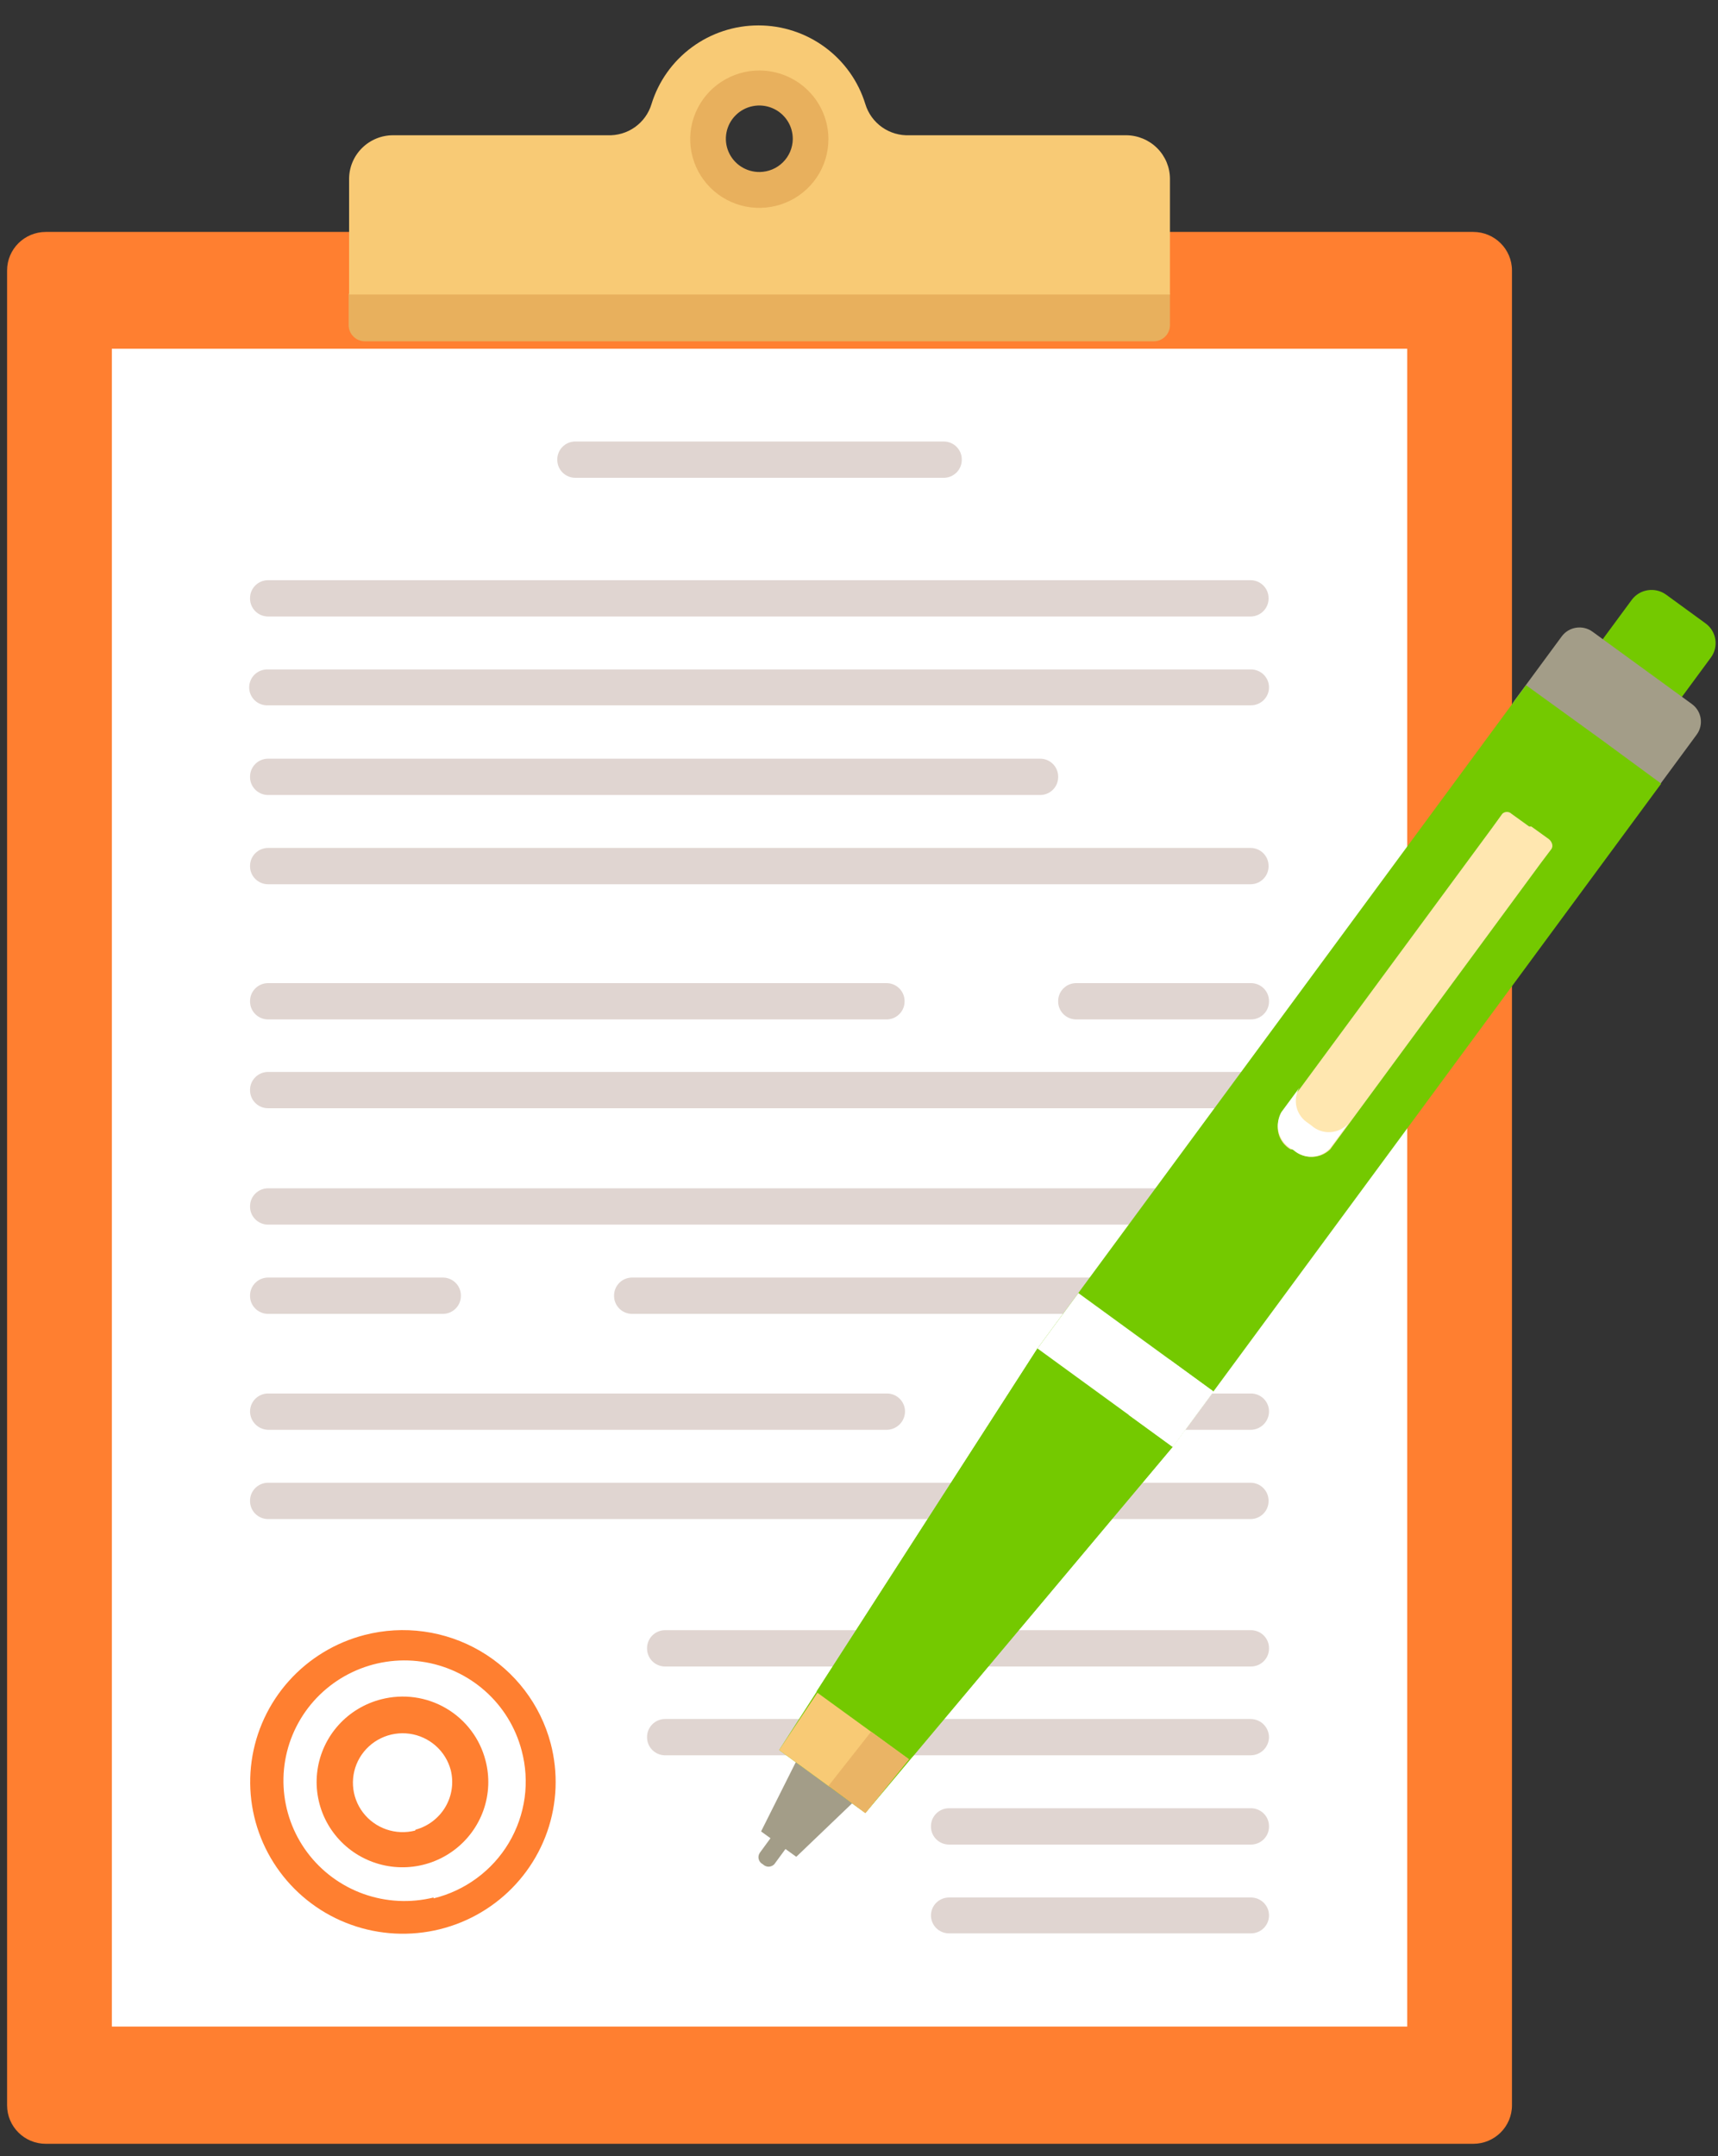<?xml version="1.0" encoding="UTF-8"?> <svg xmlns="http://www.w3.org/2000/svg" width="55" height="69" viewBox="0 0 55 69" fill="none"><rect x="0" y="0" width="55" height="69" fill="#333333" stroke="none"/><g clip-path="url(#clip0_698:8429)"><path d="M47.164 7.422H1.467C0.782 7.422 0.227 7.974 0.227 8.654V67.37C0.227 68.05 0.782 68.602 1.467 68.602H47.164C47.849 68.602 48.404 68.05 48.404 67.37V8.654C48.404 7.974 47.849 7.422 47.164 7.422Z" fill="#FF7F30"></path><path d="M45.05 11.16H3.581V64.85H45.05V11.16Z" fill="white"></path><path d="M11.176 9.396H37.455V10.404C37.455 10.472 37.442 10.539 37.416 10.602C37.389 10.665 37.351 10.722 37.303 10.77C37.254 10.818 37.197 10.857 37.134 10.883C37.07 10.909 37.002 10.922 36.934 10.922H11.683C11.615 10.922 11.547 10.909 11.484 10.883C11.42 10.857 11.363 10.818 11.315 10.77C11.266 10.722 11.228 10.665 11.201 10.602C11.175 10.539 11.162 10.472 11.162 10.404V9.396H11.176Z" fill="#E8B05D"></path><path d="M36.06 4.328H29.114C28.801 4.341 28.493 4.251 28.238 4.071C27.983 3.891 27.795 3.632 27.704 3.334C27.481 2.605 27.028 1.966 26.411 1.512C25.795 1.058 25.048 0.813 24.28 0.813C23.513 0.813 22.766 1.058 22.15 1.512C21.533 1.966 21.08 2.605 20.856 3.334C20.766 3.632 20.578 3.891 20.323 4.071C20.068 4.251 19.76 4.341 19.447 4.328H12.585C12.211 4.328 11.853 4.475 11.589 4.738C11.324 5.001 11.176 5.357 11.176 5.728V9.424H37.455V5.728C37.456 5.359 37.309 5.005 37.048 4.743C36.786 4.481 36.432 4.332 36.06 4.328V4.328ZM24.323 5.994C24.016 5.994 23.716 5.904 23.462 5.734C23.207 5.565 23.008 5.325 22.891 5.043C22.773 4.762 22.743 4.452 22.802 4.154C22.862 3.855 23.01 3.58 23.227 3.365C23.444 3.15 23.72 3.003 24.02 2.944C24.321 2.884 24.633 2.915 24.916 3.031C25.199 3.148 25.441 3.345 25.611 3.598C25.782 3.852 25.873 4.149 25.873 4.454C25.869 4.861 25.705 5.251 25.415 5.539C25.125 5.827 24.733 5.99 24.323 5.994V5.994Z" fill="#F8CA75"></path><path d="M24.323 2.256C23.885 2.253 23.456 2.38 23.09 2.62C22.724 2.859 22.439 3.202 22.269 3.603C22.099 4.004 22.053 4.447 22.137 4.874C22.221 5.301 22.43 5.694 22.739 6.003C23.048 6.312 23.442 6.523 23.872 6.609C24.301 6.695 24.747 6.652 25.152 6.486C25.557 6.32 25.903 6.038 26.147 5.677C26.391 5.315 26.521 4.889 26.521 4.454C26.521 3.873 26.29 3.317 25.878 2.905C25.466 2.493 24.907 2.26 24.323 2.256V2.256ZM24.323 5.504C24.11 5.507 23.901 5.446 23.723 5.331C23.544 5.215 23.405 5.049 23.322 4.854C23.239 4.659 23.217 4.444 23.258 4.236C23.299 4.028 23.401 3.837 23.552 3.688C23.702 3.538 23.894 3.436 24.103 3.396C24.312 3.355 24.529 3.377 24.725 3.46C24.921 3.542 25.088 3.681 25.205 3.858C25.322 4.035 25.382 4.242 25.38 4.454C25.376 4.731 25.263 4.996 25.066 5.192C24.869 5.389 24.602 5.5 24.323 5.504V5.504Z" fill="#E8B05D"></path><path d="M40.034 18.566H8.583C8.264 18.566 8.005 18.823 8.005 19.14V19.154C8.005 19.471 8.264 19.728 8.583 19.728H40.034C40.353 19.728 40.612 19.471 40.612 19.154V19.14C40.612 18.823 40.353 18.566 40.034 18.566Z" fill="#E0D5D1"></path><path d="M40.034 22.57H8.597C8.518 22.576 8.438 22.565 8.363 22.539C8.288 22.513 8.219 22.471 8.161 22.418C8.103 22.364 8.057 22.298 8.025 22.226C7.993 22.153 7.977 22.075 7.977 21.996V21.996C7.977 21.919 7.993 21.844 8.023 21.773C8.052 21.703 8.096 21.639 8.151 21.585C8.207 21.532 8.272 21.49 8.344 21.462C8.415 21.434 8.492 21.42 8.569 21.422H40.034C40.111 21.42 40.188 21.434 40.26 21.462C40.331 21.49 40.397 21.532 40.452 21.585C40.507 21.639 40.551 21.703 40.581 21.773C40.611 21.844 40.626 21.919 40.626 21.996V21.996C40.626 22.073 40.611 22.148 40.581 22.219C40.551 22.29 40.507 22.353 40.452 22.407C40.397 22.46 40.331 22.502 40.26 22.53C40.188 22.558 40.111 22.572 40.034 22.57V22.57Z" fill="#E0D5D1"></path><path d="M30.213 15.29H18.419C18.265 15.29 18.119 15.229 18.01 15.122C17.902 15.014 17.841 14.868 17.841 14.716V14.716C17.839 14.639 17.853 14.563 17.881 14.492C17.909 14.421 17.951 14.356 18.005 14.301C18.059 14.246 18.123 14.203 18.194 14.173C18.265 14.143 18.342 14.128 18.419 14.128H30.213C30.29 14.128 30.366 14.143 30.437 14.173C30.508 14.203 30.573 14.246 30.626 14.301C30.68 14.356 30.722 14.421 30.751 14.492C30.779 14.563 30.792 14.639 30.79 14.716V14.716C30.79 14.868 30.73 15.014 30.621 15.122C30.513 15.229 30.366 15.29 30.213 15.29V15.29Z" fill="#E0D5D1"></path><path d="M33.299 24.278H8.583C8.264 24.278 8.005 24.535 8.005 24.852V24.866C8.005 25.183 8.264 25.44 8.583 25.44H33.299C33.618 25.44 33.876 25.183 33.876 24.866V24.852C33.876 24.535 33.618 24.278 33.299 24.278Z" fill="#E0D5D1"></path><path d="M40.034 27.134H8.583C8.264 27.134 8.005 27.391 8.005 27.708V27.722C8.005 28.039 8.264 28.296 8.583 28.296H40.034C40.353 28.296 40.612 28.039 40.612 27.722V27.708C40.612 27.391 40.353 27.134 40.034 27.134Z" fill="#E0D5D1"></path><path d="M28.381 31.46H8.583C8.264 31.46 8.005 31.717 8.005 32.034V32.048C8.005 32.365 8.264 32.622 8.583 32.622H28.381C28.7 32.622 28.959 32.365 28.959 32.048V32.034C28.959 31.717 28.7 31.46 28.381 31.46Z" fill="#E0D5D1"></path><path d="M40.048 31.46H34.454C34.135 31.46 33.876 31.717 33.876 32.034V32.048C33.876 32.365 34.135 32.622 34.454 32.622H40.048C40.367 32.622 40.626 32.365 40.626 32.048V32.034C40.626 31.717 40.367 31.46 40.048 31.46Z" fill="#E0D5D1"></path><path d="M40.034 34.302H8.583C8.264 34.302 8.005 34.559 8.005 34.876V34.89C8.005 35.207 8.264 35.464 8.583 35.464H40.034C40.353 35.464 40.612 35.207 40.612 34.89V34.876C40.612 34.559 40.353 34.302 40.034 34.302Z" fill="#E0D5D1"></path><path d="M28.395 45.754H8.597C8.44 45.754 8.29 45.692 8.179 45.582C8.068 45.471 8.005 45.322 8.005 45.166V45.166C8.005 45.089 8.021 45.014 8.051 44.943C8.081 44.873 8.124 44.809 8.18 44.755C8.235 44.702 8.3 44.66 8.372 44.632C8.444 44.604 8.52 44.59 8.597 44.592H28.395C28.548 44.592 28.695 44.652 28.803 44.76C28.912 44.868 28.973 45.014 28.973 45.166V45.166C28.973 45.319 28.912 45.467 28.804 45.577C28.696 45.687 28.549 45.75 28.395 45.754V45.754Z" fill="#E0D5D1"></path><path d="M40.034 45.754H34.398C34.243 45.75 34.096 45.687 33.988 45.577C33.88 45.467 33.82 45.319 33.82 45.166V45.166C33.82 45.014 33.881 44.868 33.989 44.76C34.098 44.652 34.245 44.592 34.398 44.592H40.034C40.111 44.59 40.188 44.604 40.26 44.632C40.331 44.66 40.397 44.702 40.452 44.755C40.507 44.809 40.551 44.873 40.581 44.943C40.611 45.014 40.626 45.089 40.626 45.166C40.626 45.322 40.564 45.471 40.453 45.582C40.342 45.692 40.191 45.754 40.034 45.754Z" fill="#E0D5D1"></path><path d="M40.034 47.448H8.583C8.264 47.448 8.005 47.705 8.005 48.022V48.036C8.005 48.353 8.264 48.61 8.583 48.61H40.034C40.353 48.61 40.612 48.353 40.612 48.036V48.022C40.612 47.705 40.353 47.448 40.034 47.448Z" fill="#E0D5D1"></path><path d="M40.034 40.882H20.236C19.917 40.882 19.659 41.139 19.659 41.456V41.47C19.659 41.787 19.917 42.044 20.236 42.044H40.034C40.353 42.044 40.612 41.787 40.612 41.47V41.456C40.612 41.139 40.353 40.882 40.034 40.882Z" fill="#E0D5D1"></path><path d="M14.177 40.882H8.583C8.264 40.882 8.005 41.139 8.005 41.456V41.47C8.005 41.787 8.264 42.044 8.583 42.044H14.177C14.496 42.044 14.755 41.787 14.755 41.47V41.456C14.755 41.139 14.496 40.882 14.177 40.882Z" fill="#E0D5D1"></path><path d="M40.034 38.026H8.583C8.264 38.026 8.005 38.283 8.005 38.6V38.614C8.005 38.931 8.264 39.188 8.583 39.188H40.034C40.353 39.188 40.612 38.931 40.612 38.614V38.6C40.612 38.283 40.353 38.026 40.034 38.026Z" fill="#E0D5D1"></path><path d="M40.048 52.166H21.293C20.974 52.166 20.715 52.423 20.715 52.74V52.754C20.715 53.071 20.974 53.328 21.293 53.328H40.048C40.367 53.328 40.626 53.071 40.626 52.754V52.74C40.626 52.423 40.367 52.166 40.048 52.166Z" fill="#E0D5D1"></path><path d="M21.293 56.17H40.034C40.189 56.17 40.337 56.11 40.448 56.003C40.558 55.895 40.622 55.749 40.626 55.596V55.596C40.626 55.44 40.563 55.291 40.453 55.18C40.342 55.07 40.191 55.008 40.034 55.008H21.293C21.216 55.008 21.14 55.023 21.069 55.053C20.998 55.083 20.933 55.126 20.88 55.181C20.826 55.236 20.784 55.301 20.755 55.372C20.727 55.443 20.714 55.519 20.715 55.596C20.715 55.748 20.776 55.894 20.885 56.002C20.993 56.109 21.14 56.17 21.293 56.17Z" fill="#E0D5D1"></path><path d="M40.048 57.864H30.382C30.063 57.864 29.804 58.121 29.804 58.438V58.452C29.804 58.769 30.063 59.026 30.382 59.026H40.048C40.367 59.026 40.626 58.769 40.626 58.452V58.438C40.626 58.121 40.367 57.864 40.048 57.864Z" fill="#E0D5D1"></path><path d="M30.382 61.868H40.034C40.111 61.87 40.188 61.856 40.26 61.828C40.331 61.8 40.397 61.758 40.452 61.705C40.507 61.651 40.551 61.587 40.581 61.517C40.611 61.446 40.626 61.371 40.626 61.294V61.294C40.626 61.217 40.611 61.142 40.581 61.071C40.551 61.001 40.507 60.937 40.452 60.883C40.397 60.83 40.331 60.788 40.26 60.76C40.188 60.732 40.111 60.718 40.034 60.72H30.382C30.229 60.72 30.082 60.781 29.973 60.888C29.865 60.996 29.804 61.142 29.804 61.294V61.294C29.804 61.446 29.865 61.592 29.973 61.7C30.082 61.807 30.229 61.868 30.382 61.868V61.868Z" fill="#E0D5D1"></path><path d="M11.669 52.32C10.733 52.562 9.89 53.074 9.247 53.792C8.604 54.51 8.189 55.401 8.056 56.353C7.923 57.306 8.077 58.275 8.499 59.14C8.921 60.005 9.592 60.726 10.426 61.213C11.261 61.699 12.222 61.928 13.187 61.871C14.153 61.815 15.08 61.475 15.851 60.894C16.622 60.314 17.203 59.519 17.52 58.611C17.836 57.703 17.874 56.722 17.63 55.792C17.302 54.547 16.49 53.482 15.372 52.831C14.255 52.18 12.923 51.996 11.669 52.32V52.32ZM13.881 60.72C13.139 60.903 12.359 60.863 11.64 60.607C10.92 60.35 10.293 59.888 9.837 59.278C9.381 58.668 9.118 57.937 9.079 57.178C9.04 56.42 9.228 55.667 9.619 55.014C10.01 54.361 10.587 53.838 11.277 53.51C11.966 53.182 12.738 53.065 13.495 53.172C14.252 53.279 14.96 53.606 15.53 54.112C16.101 54.618 16.507 55.281 16.7 56.016C16.832 56.511 16.865 57.027 16.795 57.534C16.724 58.041 16.553 58.529 16.291 58.97C16.028 59.411 15.68 59.795 15.266 60.1C14.853 60.405 14.382 60.626 13.881 60.748V60.72Z" fill="#FF7F30"></path><path d="M12.204 54.378C11.678 54.512 11.202 54.798 10.839 55.2C10.476 55.602 10.241 56.102 10.164 56.637C10.087 57.172 10.172 57.718 10.407 58.205C10.643 58.692 11.018 59.099 11.487 59.374C11.955 59.648 12.495 59.779 13.038 59.749C13.581 59.719 14.103 59.529 14.537 59.204C14.972 58.879 15.299 58.433 15.479 57.923C15.658 57.413 15.681 56.861 15.544 56.338C15.455 55.991 15.299 55.664 15.082 55.378C14.866 55.091 14.595 54.85 14.285 54.668C13.974 54.485 13.631 54.366 13.274 54.316C12.917 54.267 12.553 54.288 12.204 54.378V54.378ZM13.29 58.578C12.985 58.656 12.664 58.643 12.366 58.54C12.069 58.437 11.809 58.249 11.62 58C11.43 57.75 11.319 57.45 11.301 57.138C11.283 56.826 11.358 56.515 11.517 56.246C11.677 55.976 11.913 55.759 12.196 55.623C12.479 55.486 12.797 55.437 13.109 55.479C13.42 55.522 13.712 55.656 13.948 55.864C14.183 56.071 14.351 56.343 14.431 56.646C14.53 57.047 14.468 57.47 14.257 57.826C14.046 58.181 13.704 58.441 13.304 58.55L13.29 58.578Z" fill="#FF7F30"></path><path d="M24.421 59.656C24.389 59.64 24.361 59.618 24.338 59.59C24.316 59.562 24.299 59.53 24.29 59.496C24.28 59.462 24.279 59.426 24.284 59.391C24.29 59.355 24.303 59.322 24.323 59.292L25.45 57.752C25.502 57.705 25.57 57.679 25.64 57.679C25.711 57.679 25.779 57.705 25.831 57.752V57.752C25.889 57.787 25.931 57.843 25.949 57.908C25.968 57.973 25.96 58.042 25.929 58.102L24.788 59.656C24.764 59.681 24.736 59.7 24.704 59.713C24.673 59.727 24.639 59.734 24.605 59.734C24.57 59.734 24.536 59.727 24.505 59.713C24.474 59.7 24.445 59.681 24.421 59.656V59.656Z" fill="#A39D88"></path><path d="M54.601 19.948L53.339 19.029C52.987 18.774 52.494 18.849 52.236 19.199L49.281 23.208C49.023 23.558 49.099 24.048 49.451 24.304L50.713 25.222C51.064 25.478 51.558 25.402 51.816 25.053L54.771 21.043C55.029 20.694 54.953 20.203 54.601 19.948Z" fill="#74C900"></path><path d="M54.165 22.53L50.982 20.214C50.668 19.986 50.227 20.053 49.997 20.365L48.482 22.421C48.252 22.733 48.32 23.171 48.634 23.399L51.817 25.715C52.131 25.944 52.572 25.876 52.802 25.564L54.317 23.509C54.547 23.197 54.479 22.759 54.165 22.53Z" fill="#A39D88"></path><path d="M26.028 55.288L24.365 58.606L25.492 59.418L28.169 56.856L26.028 55.288Z" fill="#A39D88"></path><path d="M51.236 23.648L48.855 21.926L33.214 43.15L24.943 56.002L26.535 57.164L27.704 58.018L37.54 46.3L53.181 25.076L51.236 23.648Z" fill="#74C900"></path><path d="M33.214 43.15L26.14 54.126L29.099 56.296L29.24 56.184L37.54 46.3V46.286L33.214 43.15Z" fill="#74C900"></path><path d="M26.169 54.168L24.943 56.002L26.535 57.164L26.577 57.178L27.704 58.018L29.099 56.296L26.169 54.168Z" fill="#F8CA75"></path><path d="M38.841 44.521L34.522 41.378L33.214 43.151L37.534 46.294L38.841 44.521Z" fill="white"></path><path d="M38.852 44.532L37.443 43.506L36.136 45.28L37.545 46.305L38.852 44.532Z" fill="white"></path><path d="M27.888 55.414L26.521 57.15L27.704 58.018L29.099 56.296L27.888 55.414Z" fill="#EAB465"></path><path d="M49.588 26.854L49.024 26.448H48.954L48.39 26.042C48.35 26.003 48.297 25.982 48.242 25.982C48.187 25.982 48.134 26.003 48.094 26.042L47.77 26.49L41.02 35.646C40.965 35.74 40.928 35.843 40.913 35.951C40.897 36.059 40.904 36.169 40.931 36.274C40.959 36.38 41.007 36.478 41.073 36.565C41.139 36.652 41.222 36.725 41.316 36.78H41.401C41.559 36.934 41.771 37.02 41.993 37.02C42.214 37.02 42.426 36.934 42.584 36.78L49.334 27.61L49.672 27.162C49.729 27.064 49.686 26.938 49.588 26.854Z" fill="#FFE7B0"></path><path d="M41.993 36.024L41.88 35.94C41.694 35.824 41.561 35.641 41.508 35.43C41.456 35.218 41.488 34.994 41.598 34.806L41.02 35.59C40.913 35.781 40.882 36.006 40.934 36.219C40.987 36.432 41.118 36.617 41.302 36.738L41.415 36.808C41.58 36.952 41.795 37.026 42.014 37.013C42.233 36.999 42.438 36.901 42.584 36.738L43.162 35.954C43.016 36.117 42.811 36.215 42.592 36.228C42.373 36.242 42.157 36.168 41.993 36.024Z" fill="white"></path></g><defs><clipPath id="clip0_698:8429"><rect width="54.701" height="67.802" fill="white" transform="translate(0.227 0.8)"></rect></clipPath></defs></svg> 